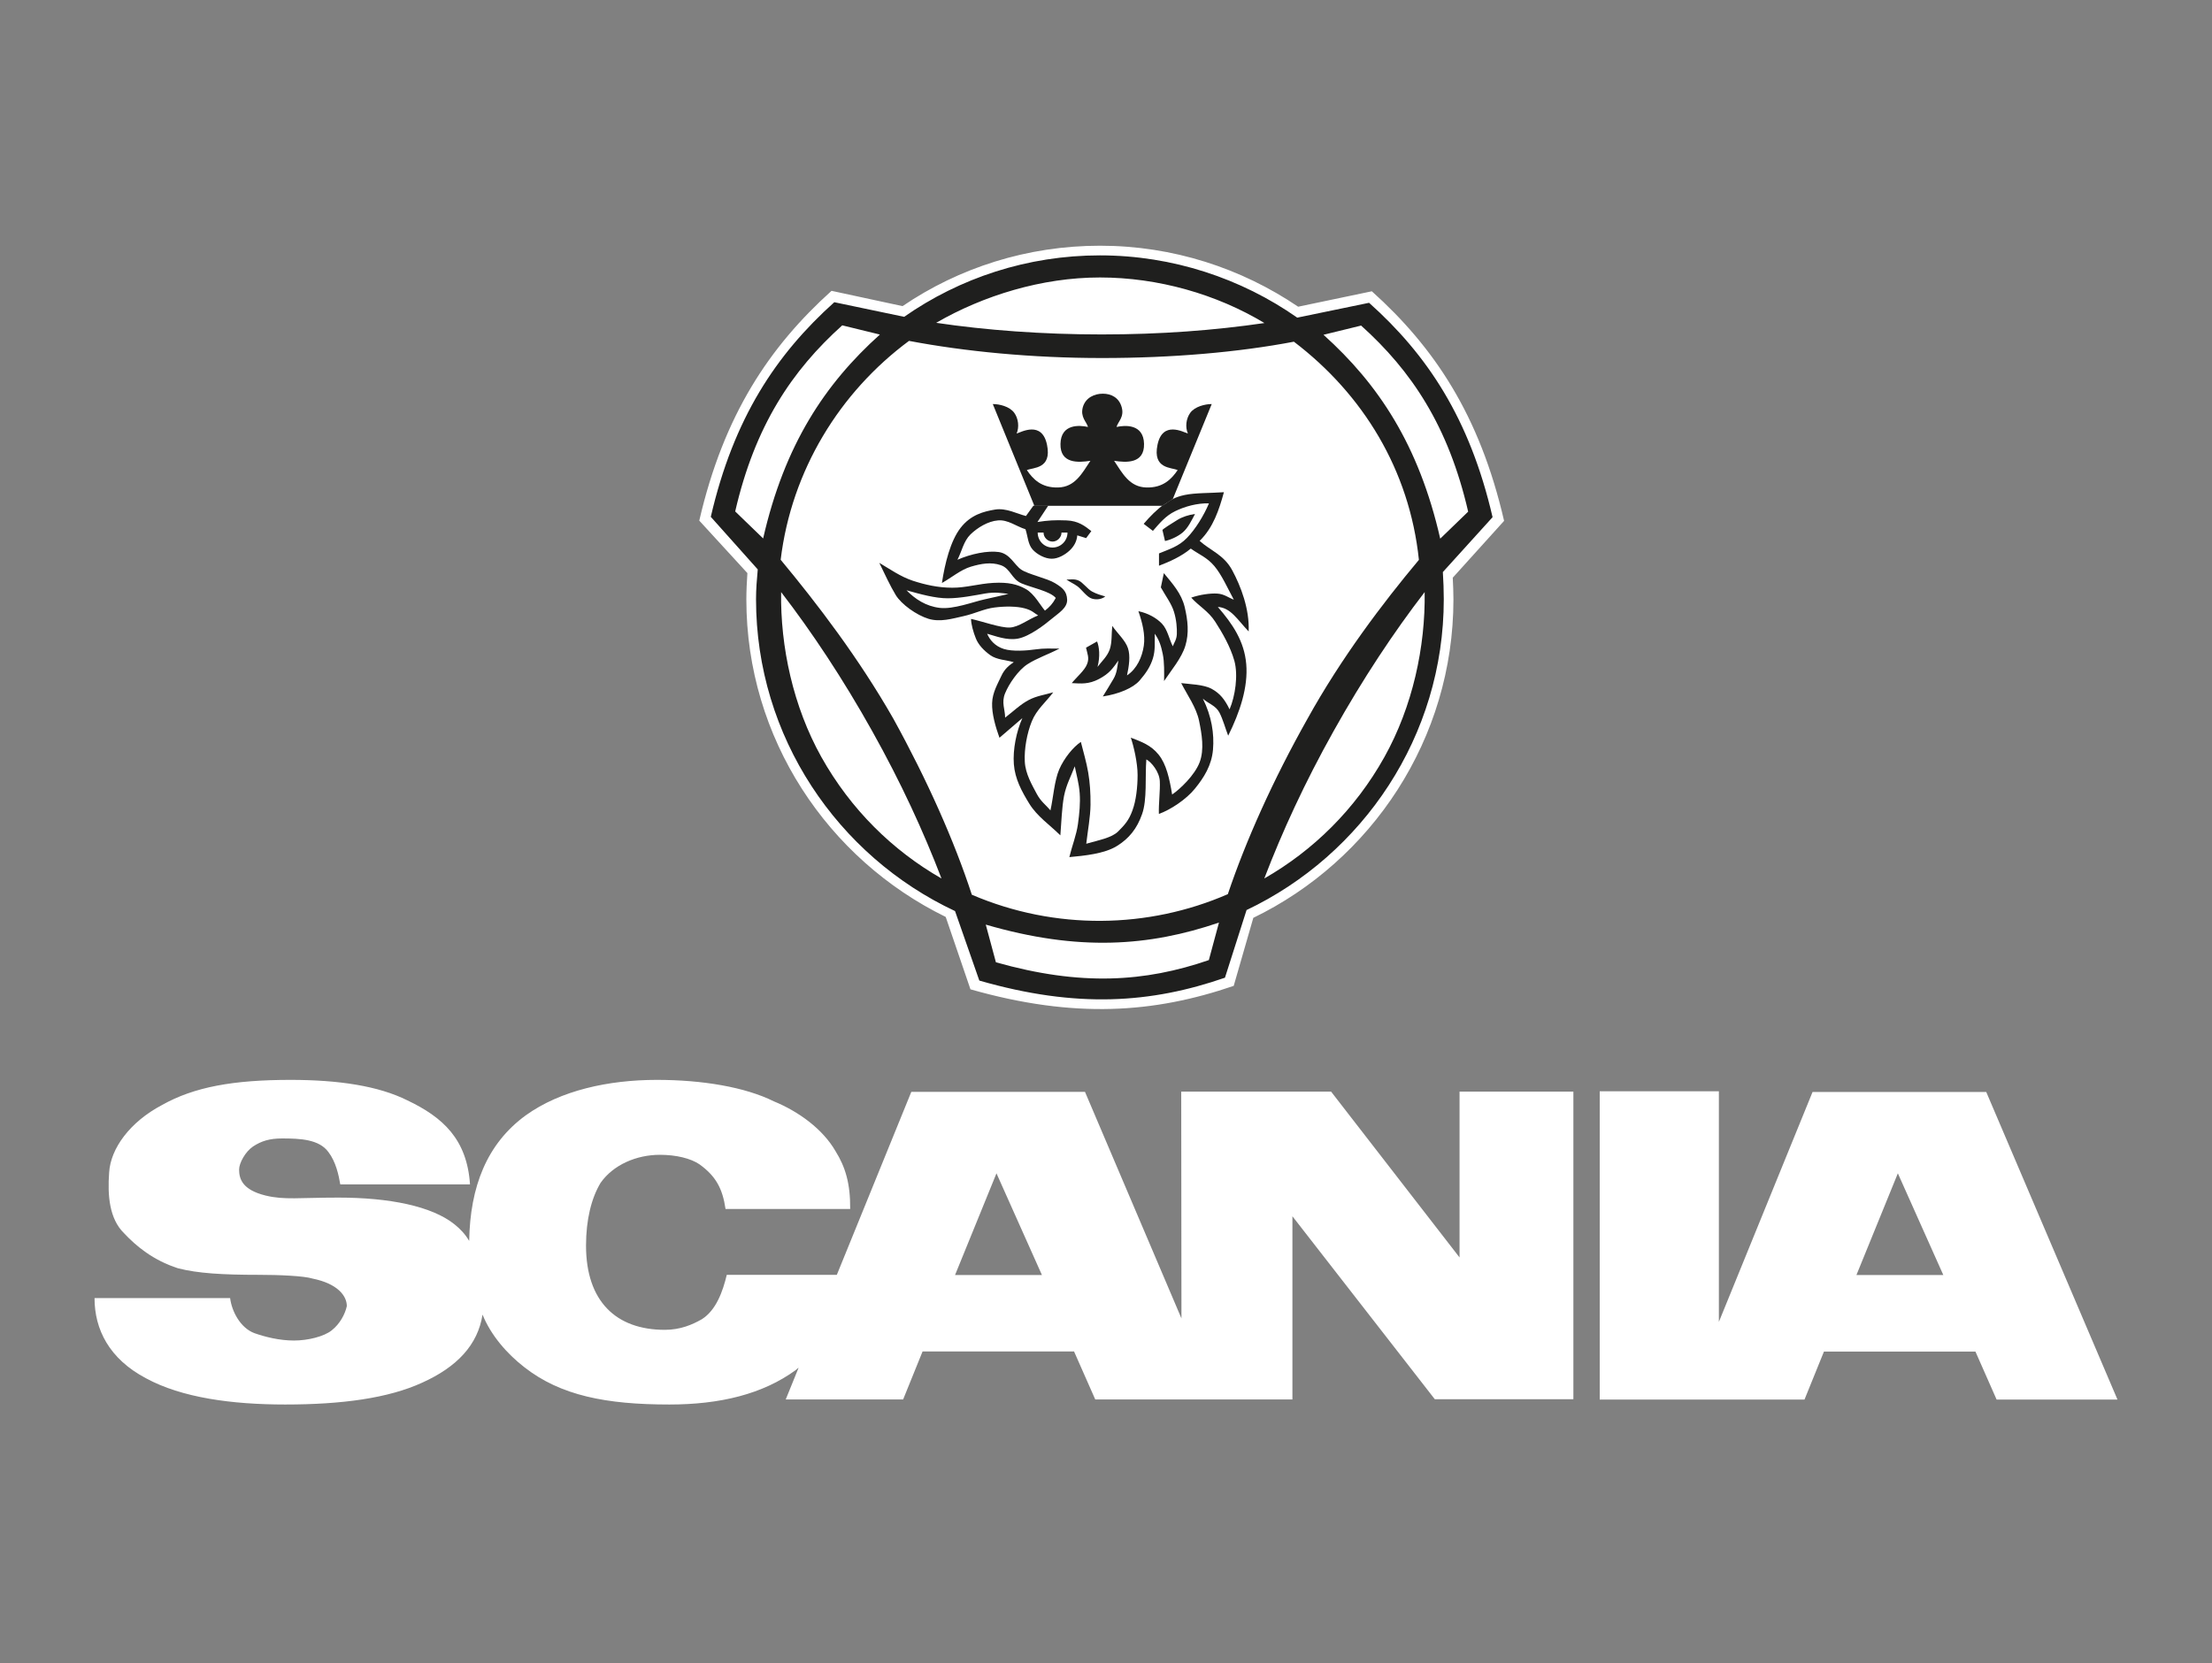 <?xml version="1.0" encoding="UTF-8"?> <svg xmlns="http://www.w3.org/2000/svg" width="117" height="88" viewBox="0 0 117 88" fill="none"><rect x="0" y="0" width="117" height="88" fill="#808080" stroke="none"/><g clip-path="url(#clip0_368_853)"><path fill-rule="evenodd" clip-rule="evenodd" d="M66.144 48.348L65.127 51.885C60.999 53.298 56.853 53.608 51.429 52.062L50.144 48.293C44.013 45.292 39.776 39.009 39.776 31.764C39.776 31.35 39.8 30.814 39.831 30.4L37.322 27.666C38.595 22.151 40.975 18.619 44.208 15.703L47.904 16.501C50.838 14.51 54.388 13.353 58.18 13.353C61.973 13.353 65.535 14.528 68.488 16.531L72.323 15.727C75.556 18.632 77.93 22.163 79.209 27.679L76.536 30.637C76.555 31.021 76.573 31.392 76.573 31.764C76.573 39.045 72.311 45.365 66.15 48.348H66.144Z" fill="#1F1F1E"></path><path fill-rule="evenodd" clip-rule="evenodd" d="M66.88 17.091C64.25 17.475 61.407 17.694 58.272 17.694C55.136 17.694 52.141 17.469 49.517 17.079C52.013 15.636 55.106 14.68 58.18 14.68C61.255 14.68 64.342 15.563 66.88 17.091ZM49.797 46.473C48.847 43.995 47.66 41.407 46.126 38.668C44.592 35.922 42.935 33.426 41.316 31.326C41.273 34.211 41.949 37.377 43.447 40.056C44.999 42.826 47.215 44.999 49.791 46.473H49.797ZM40.366 28.482C41.499 23.52 43.642 20.306 46.54 17.7L44.549 17.213C41.888 19.606 39.934 22.516 38.887 27.058L40.366 28.488V28.482ZM52.147 48.92C57.042 50.345 60.774 50.071 64.475 48.811L63.94 50.795C60.561 51.958 57.17 52.184 52.677 50.911L52.141 48.92H52.147ZM76.177 28.494C75.045 23.533 72.902 20.318 70.004 17.712L71.994 17.225C74.655 19.618 76.609 22.528 77.656 27.07L76.177 28.5V28.494ZM66.29 48.567L65.255 52.159C61.06 53.596 56.847 53.913 51.331 52.342L50.022 48.512C43.788 45.462 39.477 39.076 39.477 31.709C39.477 31.289 39.502 30.741 39.532 30.321L36.987 27.545C38.284 21.938 40.701 18.345 43.983 15.387L47.739 16.196C50.722 14.169 54.327 13 58.186 13C62.046 13 65.663 14.193 68.664 16.227L72.561 15.411C75.848 18.364 78.265 21.95 79.556 27.557L76.841 30.564C76.859 30.954 76.877 31.332 76.877 31.709C76.877 39.106 72.542 45.535 66.278 48.567H66.29ZM65.931 48.159L64.792 51.727C60.89 53.079 56.963 53.365 51.8 51.879L50.515 48.202C44.311 45.292 39.989 38.984 39.989 31.703C39.989 31.173 40.031 30.662 40.08 30.126L37.596 27.344C38.808 22.108 41.06 18.747 44.129 15.989L47.824 16.762C50.759 14.711 54.339 13.511 58.18 13.511C62.022 13.511 65.663 14.735 68.615 16.805L72.415 16.02C75.483 18.765 77.736 22.126 78.947 27.362L76.317 30.266C76.347 30.741 76.366 31.228 76.366 31.703C76.366 38.948 72.086 45.225 65.924 48.153L65.931 48.159ZM66.874 46.473C67.824 43.995 69.011 41.407 70.545 38.668C72.08 35.922 73.736 33.426 75.355 31.326C75.398 34.211 74.722 37.377 73.224 40.056C71.678 42.826 69.456 44.999 66.88 46.473H66.874ZM75.045 29.627C73.121 31.928 70.935 34.82 69.157 38.029C67.331 41.274 65.9 44.47 64.944 47.307C60.737 49.139 55.818 49.231 51.404 47.337C50.473 44.488 49.048 41.28 47.252 38.023C45.425 34.82 43.209 31.922 41.292 29.615C41.864 24.89 44.415 20.75 48.08 18.035C51.033 18.595 54.564 18.942 58.284 18.942C62.004 18.942 65.498 18.638 68.439 18.078C72.086 20.854 74.552 24.854 75.051 29.621L75.045 29.627Z" fill="white"></path><path fill-rule="evenodd" clip-rule="evenodd" d="M61.572 26.698C61.931 26.449 62.126 26.303 62.667 26.187C63.215 26.071 64.043 26.09 64.737 26.041C64.482 26.966 64.177 27.91 63.453 28.616C64.031 29.14 64.737 29.347 65.182 30.181C65.626 31.009 66.095 32.208 66.046 33.408C65.45 32.787 65.103 32.153 64.415 32.111C65.194 33.012 65.815 33.919 65.918 35.137C66.022 36.354 65.584 37.675 64.963 38.923C64.804 38.516 64.695 38.083 64.5 37.7C64.299 37.322 63.928 37.237 63.623 36.963C64.086 37.889 64.232 38.82 64.159 39.666C64.086 40.5 63.678 41.14 63.209 41.718C62.746 42.296 61.9 42.85 61.297 43.063C61.279 42.516 61.371 41.834 61.346 41.328C61.322 40.823 60.89 40.312 60.634 40.178C60.561 41.109 60.683 42.303 60.409 43.07C60.141 43.837 59.721 44.366 59.063 44.768C58.406 45.17 57.364 45.273 56.561 45.347C56.701 44.762 56.938 44.178 57.017 43.593C57.097 43.009 57.145 42.497 57.109 41.974C57.072 41.45 56.938 41 56.847 40.543C56.652 41.067 56.403 41.499 56.281 42.108C56.165 42.717 56.141 43.502 56.086 44.196C55.52 43.636 54.862 43.197 54.448 42.528C54.034 41.858 53.687 41.207 53.626 40.433C53.566 39.66 53.76 38.698 54.077 37.992C53.675 38.339 53.273 38.686 52.865 39.033C52.652 38.443 52.457 37.755 52.476 37.201C52.488 36.64 52.792 36.141 52.963 35.764C53.133 35.386 53.389 35.191 53.62 35.033C53.225 34.917 52.725 34.911 52.378 34.662C52.031 34.412 51.751 34.114 51.617 33.779C51.483 33.444 51.362 33.024 51.362 32.744C51.952 32.872 52.932 33.225 53.413 33.201C53.894 33.176 54.387 32.762 54.911 32.561C54.686 32.427 54.6 32.294 54.193 32.184C53.785 32.074 53.158 32.068 52.604 32.141C52.05 32.208 51.569 32.464 50.966 32.598C50.363 32.732 49.73 32.927 49.109 32.738C48.488 32.549 47.678 31.977 47.38 31.484C47.082 30.997 46.795 30.363 46.509 29.779C47.088 30.12 47.623 30.503 48.275 30.723C48.926 30.936 49.626 31.094 50.363 31.094C51.094 31.1 51.763 30.881 52.549 30.838C53.334 30.796 53.803 30.911 54.254 31.161C54.704 31.411 55.027 32.026 55.27 32.306C55.502 32.129 55.678 31.946 55.843 31.636C55.544 31.277 54.552 31.088 54.028 30.863C53.498 30.631 53.45 30.077 52.932 29.901C52.415 29.724 51.891 29.822 51.355 29.98C50.82 30.138 50.327 30.564 49.821 30.845C49.98 29.797 50.272 28.622 50.807 27.928C51.343 27.234 52.037 27.058 52.628 26.96C53.218 26.863 53.785 27.179 54.266 27.301C54.394 27.119 54.527 26.942 54.661 26.753L61.541 26.698H61.572Z" fill="#1F1F1E"></path><path fill-rule="evenodd" clip-rule="evenodd" d="M61.553 26.68L55.465 26.723L54.874 27.618C55.41 27.533 55.794 27.508 56.409 27.533C57.03 27.557 57.371 27.819 57.724 28.099L57.45 28.47C57.291 28.421 57.133 28.373 56.981 28.324C56.957 28.653 56.792 28.927 56.567 29.134C56.336 29.347 55.964 29.566 55.623 29.56C55.282 29.56 54.856 29.341 54.613 29.067C54.369 28.787 54.363 28.361 54.241 28.001C53.754 27.849 53.31 27.484 52.786 27.533C52.257 27.575 51.702 27.916 51.331 28.275C50.966 28.634 50.874 29.17 50.643 29.615C51.368 29.298 52.244 29.122 52.835 29.207C53.425 29.298 53.651 29.883 54.01 30.132C54.369 30.382 55.386 30.595 55.8 30.851C56.208 31.1 56.427 31.283 56.445 31.727C56.457 32.166 56.001 32.428 55.623 32.744C55.246 33.061 54.454 33.669 53.852 33.785C53.249 33.901 52.628 33.639 52.214 33.529C52.348 33.852 52.628 34.187 53.091 34.333C53.547 34.479 54.314 34.424 54.771 34.357C55.227 34.291 55.575 34.315 56.037 34.315C55.471 34.613 54.844 34.82 54.345 35.143C53.852 35.465 53.364 36.184 53.164 36.677C52.957 37.17 53.164 37.529 53.164 37.968C53.572 37.657 53.979 37.261 54.412 37.036C54.838 36.811 55.264 36.762 55.709 36.628C55.331 37.134 54.826 37.542 54.576 38.163C54.32 38.79 54.168 39.636 54.205 40.293C54.235 40.945 54.6 41.548 54.826 41.98C55.051 42.412 55.313 42.577 55.562 42.875C55.715 42.181 55.769 41.304 56.025 40.707C56.287 40.105 56.768 39.52 57.17 39.252C57.297 39.758 57.468 40.33 57.559 40.872C57.651 41.414 57.687 41.956 57.681 42.583C57.675 43.21 57.535 43.952 57.456 44.64C58.089 44.452 58.795 44.336 59.142 43.989C59.489 43.642 59.708 43.404 59.897 42.881C60.092 42.363 60.171 41.633 60.171 41C60.171 40.367 59.97 39.49 59.812 39.027C60.366 39.24 60.877 39.417 61.285 39.928C61.693 40.433 61.858 41.194 61.998 42.035C62.412 41.755 63.191 41.018 63.453 40.33C63.708 39.648 63.568 38.838 63.422 38.132C63.276 37.426 62.807 36.787 62.478 36.141C62.941 36.202 63.654 36.208 64.092 36.446C64.524 36.683 64.78 37 65.036 37.529C65.334 36.835 65.498 35.727 65.291 34.966C65.078 34.205 64.64 33.456 64.275 32.89C63.909 32.324 63.41 32.068 63.008 31.618C63.465 31.459 64.025 31.38 64.39 31.405C64.755 31.429 64.969 31.618 65.261 31.727C64.938 31.131 64.622 30.412 64.232 29.95C63.842 29.487 63.428 29.341 62.984 29.024C62.485 29.444 61.858 29.718 61.303 29.931V29.28C61.858 29.049 62.339 28.915 62.783 28.458C63.227 28.001 63.672 27.283 63.946 26.631C63.325 26.613 62.667 26.796 62.156 27.046C61.645 27.295 61.328 27.691 60.981 28.087L60.494 27.715C60.81 27.338 61.2 26.948 61.553 26.698V26.68ZM47.94 31.228C48.695 31.441 49.462 31.654 50.132 31.654C50.801 31.654 51.593 31.49 52.116 31.399C52.64 31.313 52.963 31.374 53.34 31.423C52.993 31.508 52.616 31.587 52.056 31.715C51.495 31.837 50.418 32.251 49.699 32.16C48.981 32.074 48.409 31.703 47.94 31.222V31.228ZM61.486 28.044L61.62 28.622C61.876 28.574 62.296 28.397 62.57 28.16C62.844 27.916 63.002 27.581 63.209 27.192C62.892 27.234 62.521 27.35 62.266 27.514C62.01 27.673 61.444 28.02 61.486 28.05V28.044ZM55.197 28.178C55.197 28.44 55.422 28.653 55.672 28.653C55.922 28.653 56.147 28.434 56.147 28.178H56.463C56.463 28.616 56.11 28.969 55.672 28.969C55.234 28.969 54.887 28.616 54.887 28.178H55.197ZM61.565 30.297L61.401 31.076C61.645 31.52 61.961 31.928 62.095 32.367C62.229 32.799 62.259 33.249 62.247 33.548C62.235 33.852 62.101 33.998 62.034 34.193C61.845 33.828 61.754 33.304 61.462 33C61.17 32.689 60.713 32.44 60.214 32.336C60.421 32.933 60.585 33.584 60.5 34.163C60.415 34.747 60.141 35.386 59.611 35.733C59.715 35.252 59.8 34.698 59.66 34.291C59.526 33.883 59.106 33.511 58.832 33.115C58.783 33.554 58.826 33.98 58.698 34.357C58.57 34.729 58.266 34.997 58.052 35.283C58.199 34.723 58.144 34.23 58.028 33.937L57.444 34.266C57.511 34.589 57.632 34.808 57.498 35.137C57.377 35.465 56.932 35.837 56.689 36.141C57.17 36.166 57.584 36.214 58.132 35.922C58.686 35.63 58.862 35.356 59.154 34.948C59.093 35.277 59.087 35.599 58.893 35.922C58.698 36.245 58.533 36.531 58.333 36.847C59.179 36.72 59.94 36.397 60.281 36.001C60.622 35.605 60.847 35.265 60.981 34.832C61.115 34.4 61.072 33.998 61.078 33.529C61.334 33.889 61.419 34.199 61.504 34.613C61.59 35.027 61.578 35.593 61.571 36.032C61.949 35.465 62.503 34.814 62.698 34.163C62.899 33.505 62.832 32.829 62.661 32.111C62.485 31.392 62.028 30.893 61.553 30.315L61.565 30.297ZM56.409 30.662C56.597 30.668 56.81 30.613 57.042 30.711C57.273 30.808 57.511 31.155 57.76 31.295C58.01 31.429 58.217 31.484 58.46 31.557C58.296 31.691 58.028 31.752 57.76 31.672C57.492 31.599 57.218 31.192 56.993 31.021C56.762 30.857 56.603 30.802 56.409 30.662Z" fill="white"></path><path fill-rule="evenodd" clip-rule="evenodd" d="M58.326 20.829C57.9 20.829 57.419 21.03 57.273 21.548C57.133 22.072 57.474 22.315 57.547 22.589C57.103 22.491 56.116 22.412 56.092 23.484C56.068 24.549 57.054 24.476 57.675 24.379C57.231 25.049 56.859 25.767 55.97 25.791C55.081 25.816 54.637 25.347 54.314 24.872C54.637 24.726 55.648 24.823 55.38 23.533C55.112 22.242 54.016 22.863 53.773 22.936C53.919 22.589 53.864 22.145 53.651 21.846C53.401 21.499 52.859 21.377 52.512 21.377L54.71 26.759H61.48L62.034 26.4L64.092 21.377C63.745 21.377 63.197 21.505 62.953 21.846C62.74 22.145 62.679 22.589 62.832 22.936C62.588 22.863 61.492 22.242 61.224 23.533C60.956 24.823 61.967 24.72 62.29 24.872C61.967 25.341 61.523 25.816 60.634 25.791C59.745 25.767 59.374 25.049 58.929 24.379C59.55 24.476 60.536 24.549 60.512 23.484C60.488 22.419 59.502 22.491 59.057 22.589C59.13 22.315 59.477 22.065 59.331 21.548C59.191 21.03 58.765 20.829 58.339 20.829H58.326Z" fill="#1F1F1E"></path><path fill-rule="evenodd" clip-rule="evenodd" d="M98.198 67.459H102.789L100.384 62.077L98.192 67.459H98.198ZM84.615 74.052V57.736H90.917V69.937L95.872 57.773H105.059L112 74.046H105.607L104.487 71.507H96.475L95.446 74.046H84.621L84.615 74.052ZM50.521 67.459H55.112L52.707 62.077L50.515 67.459H50.521ZM24.811 65.645C24.61 65.298 24.342 65.017 24.038 64.774C22.838 63.812 20.592 63.361 17.895 63.361C15.849 63.361 15.039 63.495 14.047 63.252C12.805 62.947 12.647 62.357 12.647 61.876C12.647 61.529 12.982 60.926 13.383 60.658C13.822 60.366 14.266 60.232 14.918 60.232C15.88 60.232 16.878 60.275 17.371 60.951C17.761 61.456 17.919 62.18 17.998 62.661H24.86C24.701 60.275 23.429 59.112 21.548 58.217C20.026 57.456 17.919 57.133 15.368 57.133C12.348 57.133 10.266 57.505 8.562 58.467C6.869 59.362 5.852 60.762 5.773 62.028C5.682 63.258 5.785 64.482 6.559 65.243C7.198 65.925 8.093 66.674 9.414 67.1C10.455 67.368 11.752 67.447 13.7 67.447C14.729 67.447 16.074 67.501 16.543 67.648C17.852 67.915 18.345 68.555 18.345 69.103C18.254 69.517 17.986 70.04 17.542 70.387C17.14 70.71 16.288 70.923 15.551 70.923C14.778 70.923 14.029 70.734 13.457 70.533C12.708 70.253 12.257 69.371 12.172 68.677H5C5 70.332 5.773 71.891 7.721 72.92C9.615 73.949 12.263 74.308 15.088 74.308C18.09 74.308 20.537 73.973 22.321 73.157C24.19 72.317 25.274 71.142 25.523 69.553C25.962 70.637 26.802 71.611 27.727 72.329C29.651 73.839 32.068 74.308 35.404 74.308C38.089 74.308 40.342 73.76 42.095 72.482C42.12 72.457 42.175 72.403 42.242 72.36L41.56 74.04H47.77L48.798 71.501H56.81L57.931 74.04H68.36V64.348L75.891 74.028H83.221V57.754H77.2V66.527L70.406 57.754H62.479L62.491 69.754L57.389 57.767H48.202L44.263 67.447H38.442C38.229 68.329 37.882 69.316 37.121 69.797C36.628 70.077 36.001 70.357 35.161 70.357C32.586 70.357 30.997 68.847 30.997 65.9C30.997 64.537 31.277 63.392 31.77 62.576C32.44 61.626 33.663 61.097 34.905 61.097C35.758 61.097 36.537 61.285 36.999 61.602C37.852 62.217 38.217 62.868 38.376 63.964H44.969C44.981 62.619 44.713 61.736 44.196 60.908C43.526 59.745 42.26 58.814 40.926 58.266C39.417 57.517 37.164 57.133 34.747 57.133C32.172 57.133 29.645 57.693 27.819 59.002C25.736 60.512 24.866 62.807 24.817 65.638L24.811 65.645Z" fill="white"></path></g><defs><clipPath id="clip0_368_853"><rect width="107" height="61.32" fill="white" transform="translate(5 13)"></rect></clipPath></defs></svg> 